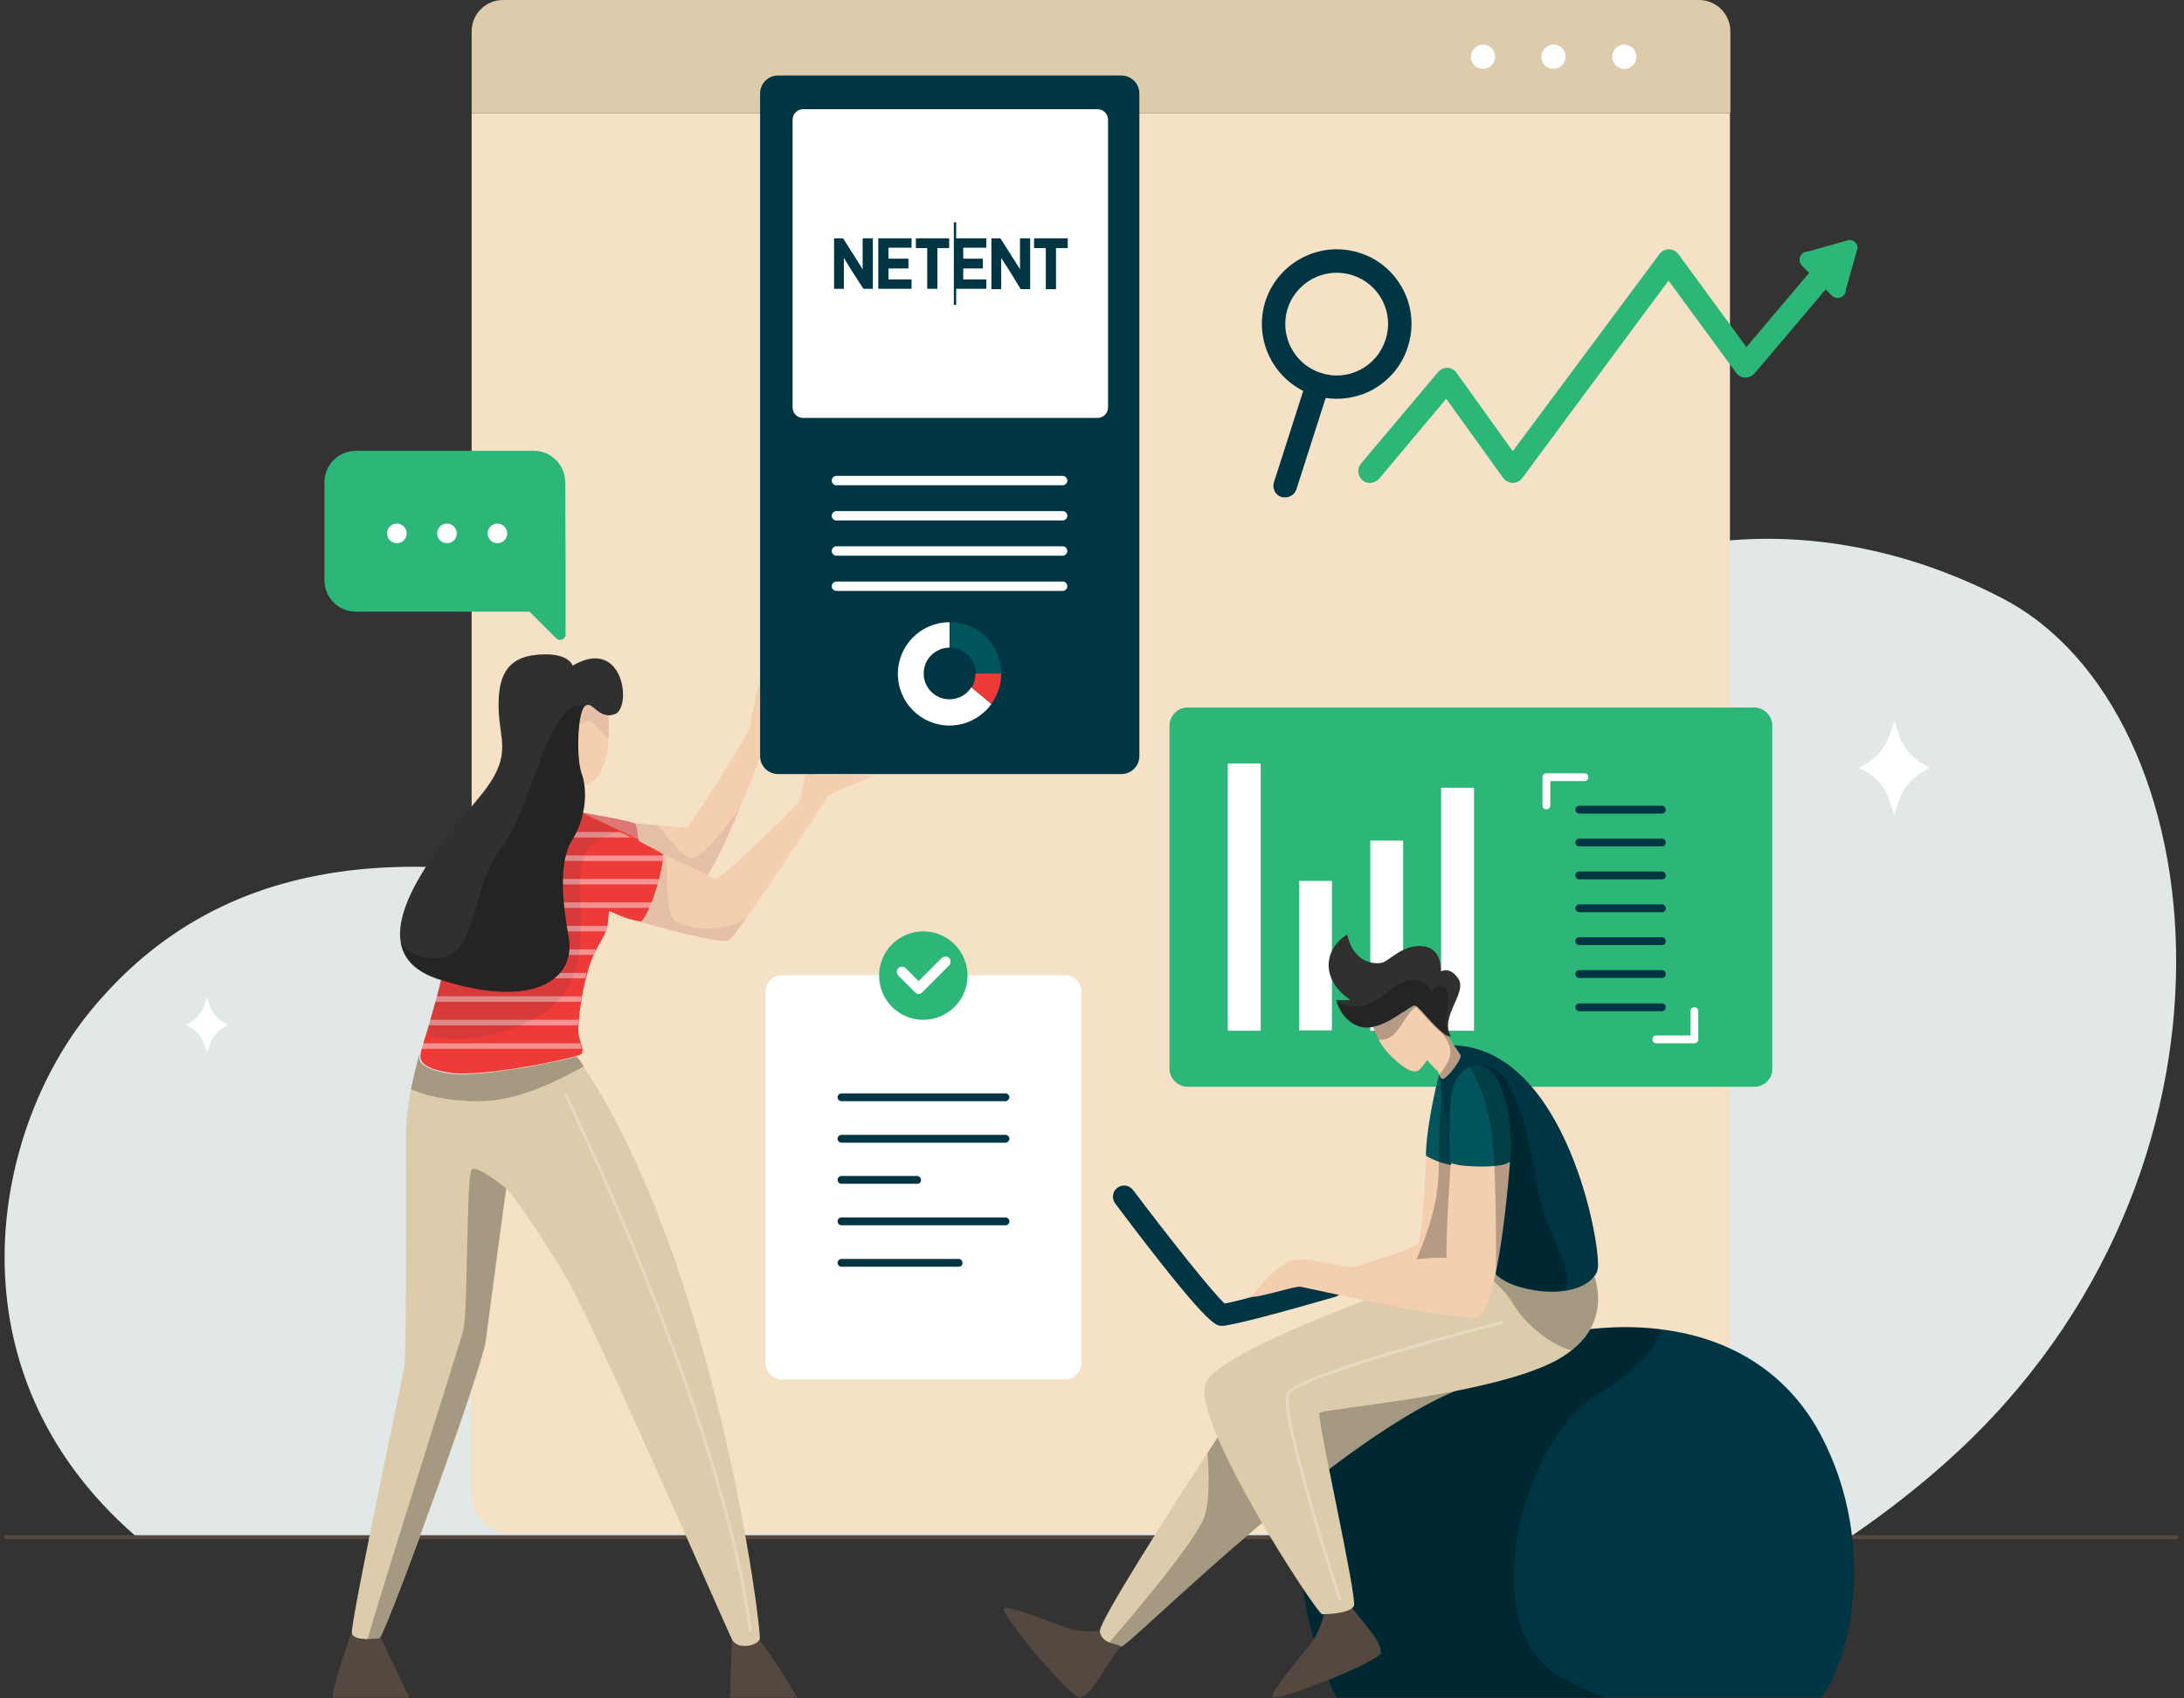 <?xml version="1.0" encoding="utf-8"?>
<!-- Generator: Adobe Illustrator 24.0.2, SVG Export Plug-In . SVG Version: 6.00 Build 0)  -->
<svg version="1.1" id="Layer_1" xmlns="http://www.w3.org/2000/svg" xmlns:xlink="http://www.w3.org/1999/xlink" x="0px" y="0px"
	 viewBox="0 0 558 434" style="enable-background:new 0 0 558 434;" xml:space="preserve">
<rect x="0" y="0" width="558" height="434" fill="#333333" stroke="none"/>
<style type="text/css">
	.st0{fill:#E2E7E8;}
	.st1{fill:#544841;}
	.st2{fill:#FFFFFF;}
	.st3{fill:#F5E1C5;}
	.st4{fill:#DCCCAC;}
	.st5{fill:#2CB677;}
	.st6{fill:#003644;}
	.st7{opacity:0.25;fill:#010101;}
	.st8{fill:#F3CEAF;}
	.st9{fill:#EF3B38;}
	.st10{opacity:0.44;fill:#C8C7C7;}
	.st11{opacity:0.45;}
	.st12{fill:#303030;}
	.st13{opacity:0.25;fill:none;stroke:#FFFFFF;stroke-width:0.769;stroke-miterlimit:10;}
	.st14{fill:#E5C0A7;}
	.st15{opacity:0.1;fill:#003644;}
	.st16{fill:#02545D;}
	.st17{fill:none;stroke:#FFFFFF;stroke-width:1.154;stroke-linecap:round;stroke-linejoin:round;stroke-miterlimit:10;}
</style>
<g>
	<g>
		<g>
			<g>
				<g>
					<path class="st0" d="M498.5,372.5c80.4-72.9,68.5-190.6,13.3-219.5c-55.3-28.9-116.4-15-136.7,25.7
						c-20.4,40.7-65.3,55.1-65.3,55.1s-53.9,26.5-130.6,1.3c-76.6-25.2-125.5-14.3-156.3,23.5C-2,289.2-14,350.1,34.5,392.4h438.7
						C482.4,386.1,490.8,379.5,498.5,372.5z"/>
				</g>
				<g>
					<defs>
						<path id="SVGID_1_" d="M498.5,372.5c80.4-72.9,68.5-190.6,13.3-219.5c-55.3-28.9-116.4-15-136.7,25.7
							c-20.4,40.7-65.3,55.1-65.3,55.1s-53.9,26.5-130.6,1.3c-76.6-25.2-125.5-14.3-156.3,23.5C-2,289.2-14,350.1,34.5,392.4h438.7
							C482.4,386.1,490.8,379.5,498.5,372.5z"/>
					</defs>
					<clipPath id="SVGID_2_">
						<use xlink:href="#SVGID_1_"  style="overflow:visible;"/>
					</clipPath>
				</g>
			</g>
			<g>
				<path class="st1" d="M556,393.3H1.5c-0.3,0-0.5-0.2-0.5-0.5c0-0.3,0.2-0.5,0.5-0.5H556c0.3,0,0.5,0.2,0.5,0.5
					C556.6,393.1,556.3,393.3,556,393.3z"/>
			</g>
			<g>
				<path class="st2" d="M53.7,257.2l-0.8-2.4l-0.8,2.4c-0.7,2-2.4,3.7-4.6,4.7l0,0l0,0c2.2,1,3.9,2.7,4.6,4.7l0.8,2.4l0.8-2.4
					c0.7-2,2.4-3.7,4.6-4.7l0,0l0,0C56,260.8,54.4,259.2,53.7,257.2z"/>
				<path class="st2" d="M485.4,188.3l-1.4-4l-1.4,4c-1.2,3.4-4,6.2-7.7,7.9l0,0l0,0c3.8,1.7,6.6,4.5,7.7,7.9l1.4,4l1.4-4
					c1.2-3.4,4-6.2,7.7-7.9l0,0l0,0C489.4,194.5,486.6,191.7,485.4,188.3z"/>
			</g>
		</g>
	</g>
	<g>
		<g>
			<g>
				<g>
					<g>
						<path class="st3" d="M432,391.8H130.5c-5.5,0-10-4.5-10-10V28.9H442v352.9C442,387.3,437.5,391.8,432,391.8z"/>
						<path class="st4" d="M442,28.9H120.5V8c0-4.4,3.6-8,8-8h305.6c4.4,0,8,3.6,8,8V28.9z"/>
					</g>
					<path class="st2" d="M382,14.5c0,1.7-1.4,3.1-3.1,3.1c-1.7,0-3.1-1.4-3.1-3.1c0-1.7,1.4-3.1,3.1-3.1
						C380.7,11.4,382,12.8,382,14.5z"/>
					<path class="st2" d="M400,14.5c0,1.7-1.4,3.1-3.1,3.1c-1.7,0-3.1-1.4-3.1-3.1c0-1.7,1.4-3.1,3.1-3.1
						C398.7,11.4,400,12.8,400,14.5z"/>
					<path class="st2" d="M418.1,14.5c0,1.7-1.4,3.1-3.1,3.1c-1.7,0-3.1-1.4-3.1-3.1c0-1.7,1.4-3.1,3.1-3.1
						C416.7,11.4,418.1,12.8,418.1,14.5z"/>
				</g>
				<g>
					<path class="st5" d="M448.3,277.7H303.4c-2.5,0-4.6-2.1-4.6-4.6v-87.7c0-2.5,2.1-4.6,4.6-4.6h144.8c2.5,0,4.6,2.1,4.6,4.6v87.7
						C452.9,275.6,450.8,277.7,448.3,277.7z"/>
					<g>
						<rect x="313.7" y="195.1" class="st2" width="8.4" height="68.3"/>
						<rect x="331.9" y="225.1" class="st2" width="8.4" height="38.2"/>
						<rect x="350.1" y="214.8" class="st2" width="8.4" height="48.6"/>
						<rect x="368.2" y="201.3" class="st2" width="8.4" height="62.1"/>
					</g>
					<path class="st6" d="M424.6,207.9h-21.1c-0.6,0-1-0.5-1-1l0,0c0-0.6,0.5-1,1-1h21.1c0.6,0,1,0.5,1,1l0,0
						C425.6,207.4,425.2,207.9,424.6,207.9z"/>
					<path class="st6" d="M424.6,216.3h-21.1c-0.6,0-1-0.5-1-1l0,0c0-0.6,0.5-1,1-1h21.1c0.6,0,1,0.5,1,1l0,0
						C425.6,215.8,425.2,216.3,424.6,216.3z"/>
					<path class="st6" d="M424.6,224.7h-21.1c-0.6,0-1-0.5-1-1l0,0c0-0.6,0.5-1,1-1h21.1c0.6,0,1,0.5,1,1l0,0
						C425.6,224.2,425.2,224.7,424.6,224.7z"/>
					<path class="st6" d="M424.6,233.1h-21.1c-0.6,0-1-0.5-1-1l0,0c0-0.6,0.5-1,1-1h21.1c0.6,0,1,0.5,1,1l0,0
						C425.6,232.7,425.2,233.1,424.6,233.1z"/>
					<path class="st6" d="M424.6,241.5h-21.1c-0.6,0-1-0.5-1-1l0,0c0-0.6,0.5-1,1-1h21.1c0.6,0,1,0.5,1,1l0,0
						C425.6,241.1,425.2,241.5,424.6,241.5z"/>
					<path class="st6" d="M424.6,249.9h-21.1c-0.6,0-1-0.5-1-1l0,0c0-0.6,0.5-1,1-1h21.1c0.6,0,1,0.5,1,1l0,0
						C425.6,249.5,425.2,249.9,424.6,249.9z"/>
					<path class="st6" d="M424.6,258.4h-21.1c-0.6,0-1-0.5-1-1l0,0c0-0.6,0.5-1,1-1h21.1c0.6,0,1,0.5,1,1l0,0
						C425.6,257.9,425.2,258.4,424.6,258.4z"/>
					<g>
						<g>
							<path class="st2" d="M395.1,206.8c-0.6,0-1-0.4-1-1v-7.2c0-0.6,0.4-1,1-1h9.7c0.6,0,1,0.4,1,1c0,0.6-0.4,1-1,1h-8.7v6.2
								C396.1,206.3,395.7,206.8,395.1,206.8z"/>
						</g>
						<g>
							<path class="st2" d="M432.9,266.6h-9.7c-0.6,0-1-0.4-1-1c0-0.6,0.4-1,1-1h8.7v-6.2c0-0.6,0.4-1,1-1c0.6,0,1,0.4,1,1v7.2
								C433.9,266.1,433.5,266.6,432.9,266.6z"/>
						</g>
					</g>
				</g>
				<g>
					<path class="st6" d="M465.2,433.8H341.5c0,0-30.1-55,20.3-80.1c24.1-12,45.4-16.2,62.6-14c18.8,2.3,32.9,12,40.8,27
						C480.4,395.4,471.9,426.2,465.2,433.8z"/>
					<path class="st7" d="M398.4,428.3c3.5,2.1,7.6,3.9,11.7,5.5h-68.6c0,0-30.1-55,20.3-80.1c24.1-12,45.4-16.2,62.6-14
						c-1,3.6-4.5,9.6-16.1,16.6C389.2,367.6,376.3,415,398.4,428.3z"/>
				</g>
				<g>
					<path class="st8" d="M197.3,189.8c-0.4,1.4-2.6,2.2-3.4,4.4c-0.3,1-2.4,6.5-5,12.6c-3.4,8.1-7.6,17.3-9.8,18.8
						c-2,1.3-6.8,1-11.1,0.4c1-3.7,1.6-7.1,1.4-7.6c0-0.1-0.2-0.2-0.5-0.4c0,0,0,0,0,0c-0.9-0.6-3-1.7-5.7-3.1
						c-0.2-2.2-0.5-4.1-0.9-4.5c0,0,2.9,0.3,5.9,0.5c3.3,0.3,6.9,0.6,7.2,0.6c0.6,0,15.9-23.8,16.2-25.7c0.4-1.9,2-11.4,2.7-11.6
						c0.7-0.2,0.8,13.1,0.9,13.5c0.1,0.4,0.8-2.9,1.6-3.1C197.8,184.4,197.7,188.4,197.3,189.8z"/>
					<path class="st9" d="M163.1,220.4c-0.2,1.1-1.3,1.6-2.5,1.8c-1.7,0.3-3.7,0-3.7,0l-9.2-5.8l-1.5-9.2c0,0,0.5,0.1,1.3,0.2
						c3.8,0.7,14.2,2.5,14.8,3.1c0.4,0.4,0.7,2.3,0.9,4.5C163.4,217,163.4,219.1,163.1,220.4z"/>
					<path class="st10" d="M163.1,220.4c-0.2,1.1-1.3,1.6-2.5,1.8c-1.7,0.3-3.7,0-3.7,0l-9.2-5.8l-1.5-9.2c0,0,0.5,0.1,1.3,0.2
						c3.8,0.7,14.2,2.5,14.8,3.1c0.4,0.4,0.7,2.3,0.9,4.5C163.4,217,163.4,219.1,163.1,220.4z"/>
					<path class="st9" d="M169.4,220c-0.2,1.1-0.5,2.8-0.9,4.6c-0.1,0.5-0.2,0.9-0.4,1.4c0,0,0,0.1,0,0.1c-0.4,1.5-0.9,3.1-1.5,4.5
						c-0.2,0.5-0.4,1-0.6,1.4c-0.7,1.5-1.4,2.8-2.1,3.5c-4.9-0.7-7.3-2.6-8.3-2.6c-0.2,1.8-0.2,2.7-0.4,3.7
						c-0.1,0.4-0.2,0.9-0.4,1.4c-0.4,1-1.1,2.3-2.4,4.5c0,0,0,0,0,0.1c-0.3,0.4-0.5,0.9-0.7,1.4c-0.6,1.3-1.2,2.9-1.6,4.6
						c-0.1,0.5-0.3,0.9-0.4,1.4c-0.4,1.5-0.7,3.1-1,4.6c-0.1,0.5-0.2,1-0.2,1.4c-0.3,1.7-0.5,3.2-0.6,4.6c0,0.5-0.1,1-0.1,1.4
						c-0.1,1.2,0,2.1,0.1,2.6c0.2,0.8,0.3,1.4,0.5,1.9c0.2,0.6,0.3,1,0.4,1.4c0.1,0.4,0,0.8-0.1,1.3c-0.1,0.1-0.4,0.3-1.1,0.5
						c-5,1.7-26,5.6-32.8,4.4c-7.7-1.3-7.7-3.3-7.2-5.5c0-0.2,0.1-0.4,0.2-0.8c0.1-0.4,0.3-0.9,0.4-1.4c0.2-0.7,0.5-1.6,0.8-2.5
						c0.2-0.6,0.4-1.3,0.6-2.1c0.1-0.5,0.3-0.9,0.4-1.4c0.4-1.4,0.9-3,1.3-4.6c0.1-0.5,0.3-0.9,0.4-1.4c0.4-1.5,0.8-3,1.1-4.6
						c0.1-0.5,0.2-1,0.3-1.4c0.3-1.5,0.6-3.1,0.8-4.6c0.1-0.5,0.1-1,0.2-1.4c0.2-1.6,0.3-3.2,0.3-4.6c0-0.2,0-0.5,0-0.7
						c0-0.2,0-0.5,0-0.7c0-1.6,0.2-3.1,0.5-4.6c0.1-0.5,0.2-1,0.3-1.4c0.5-1.6,1.1-3.2,1.7-4.6c0.2-0.5,0.5-1,0.7-1.4
						c1-1.8,2.1-3.4,3.1-4.6c0.4-0.5,0.8-1,1.2-1.4c0.6-0.6,1-1.1,1.3-1.3c0.6-0.5,2.9-1.7,5.9-3.3c0.9-0.5,1.8-0.9,2.7-1.4
						c6-3.1,13-6.6,13-6.6s1.2,0.6,3,1.4c2.7,1.3,6.8,3.2,10.7,5.1c0,0,0.1,0,0.1,0c0.9,0.5,1.9,0.9,2.8,1.4
						c0.2,0.1,0.4,0.2,0.6,0.3c0.5,0.2,1,0.5,1.4,0.7c2.6,1.3,4.8,2.5,5.7,3.1c0,0,0,0,0,0c0.3,0.2,0.4,0.3,0.5,0.4c0,0,0,0.1,0,0.1
						C169.5,218.8,169.5,219.3,169.4,220z"/>
					<g class="st11">
						<path class="st2" d="M161.2,214h-32.3c0.9-0.5,1.8-0.9,2.7-1.4h26.7C159.3,213,160.3,213.5,161.2,214z"/>
						<path class="st2" d="M169.4,220h-48.8c0.4-0.5,0.8-1,1.2-1.4h47.7C169.5,218.8,169.5,219.3,169.4,220z"/>
						<path class="st2" d="M168.4,224.6c-0.1,0.5-0.2,0.9-0.4,1.4h-51.3c0.2-0.5,0.5-1,0.7-1.4H168.4z"/>
						<path class="st2" d="M166.6,230.6c-0.2,0.5-0.4,1-0.6,1.4h-51.3c0.1-0.5,0.2-1,0.3-1.4H166.6z"/>
						<path class="st2" d="M155.2,236.6c-0.1,0.4-0.2,0.9-0.4,1.4h-40.5c0-0.2,0-0.5,0-0.7c0-0.2,0-0.5,0-0.7H155.2z"/>
						<path class="st2" d="M152.3,242.6c-0.3,0.4-0.5,0.9-0.7,1.4h-37.9c0.1-0.5,0.1-1,0.2-1.4H152.3z"/>
						<path class="st2" d="M149.9,248.6c-0.1,0.5-0.3,0.9-0.4,1.4h-37c0.1-0.5,0.2-1,0.3-1.4H149.9z"/>
						<path class="st2" d="M148.6,254.6c-0.1,0.5-0.2,1-0.2,1.4h-37.3c0.1-0.5,0.3-0.9,0.4-1.4H148.6z"/>
						<path class="st2" d="M147.8,260.6c0,0.5-0.1,1-0.1,1.4h-38.3c0.1-0.5,0.3-0.9,0.4-1.4H147.8z"/>
						<path class="st2" d="M148.6,268h-41c0.1-0.4,0.3-0.9,0.4-1.4h40.3C148.4,267.2,148.5,267.6,148.6,268z"/>
					</g>
					<path class="st12" d="M157.1,182.5c-0.6,0.2-1.2,0.3-1.6,0.3c-3.1,0-4.3-3.5-5.9-2.4c0,0,0,0-0.1,0c-1.9,1.4-2.4,13.3-0.8,17.5
						c0.3,0.8,0.5,1.7,0.6,2.7c0.3,2.2,0.2,4.8-0.4,7.3c-0.5,2.4-1.4,4.7-2.7,6.7c-3.2,5.1-2.8,14.5-0.9,24.8
						c1.9,10.2-8,18.9-32.9,10.9c-0.1,0-0.3-0.1-0.4-0.1c-6-2-8.9-5.3-9.6-9.3c-2.3-12.8,16.8-32.7,21.8-39.4
						c6.5-8.9,3.4-12.4,3.2-20.4c-0.2-7.9,1.8-13.1,9.9-13.8c8.1-0.7,9,2.8,9,2.8C159.4,162.4,161.5,180.9,157.1,182.5z"/>
					<path class="st8" d="M155.5,188.7c-0.3,5-1.7,10.8-6.1,12c-0.1-1-0.3-1.9-0.6-2.7c-1-2.7-1.2-8.4-0.7-12.6
						c0.3-2.4,0.8-4.4,1.5-4.9c1.6-1.2,2.8,2.4,5.9,2.4C155.5,184.3,155.6,186.4,155.5,188.7z"/>
					<path class="st4" d="M194.1,419c0,0,0,0.1-0.1,0.1c-0.9,1.7-5.6,2.5-7-0.1c0,0,0,0,0-0.1c-1.4-2.7-34.6-79.3-42.4-92.6
						c-7.7-13.1-14.9-22.5-15.2-22.7l0,0c0,0-4.3,31.5-5.2,38.9c-0.9,7-23.8,70.1-27,75.8c-0.1,0.3-0.2,0.4-0.3,0.4
						c-0.5,0.1-1.7,0.2-2.9,0.2c-1.8,0-3.7-0.3-4.1-1.4c0-0.1,0-0.3,0-0.7c0.7-7.3,12.9-64.7,13.4-67.3c0.5-2.7,0.5-49.7,0.4-59.1
						c0-3.9,0.6-8.3,1.3-12.1c1.1-5.3,2.3-9.5,2.3-9.5c-0.5,2.1-0.5,4.1,7.2,5.5c6.8,1.2,27.8-2.7,32.8-4.4c0.6,0.9,1.2,1.8,1.8,2.7
						C183,323.6,194.8,417.2,194.1,419z"/>
					<path class="st1" d="M104.6,433.8H85c-0.2-2.5,4.9-17,4.9-17c0,0.4,0,0.6,0,0.7c0.6,1.9,5.7,1.4,7,1.2c0.1,0,0.2-0.2,0.3-0.4
						C99.6,423.4,104.6,433.8,104.6,433.8z"/>
					<path class="st1" d="M203.7,433.8h-17.2L187,419c1.4,2.6,6.1,1.7,7,0.1C198.9,425.3,203.7,433.8,203.7,433.8z"/>
					<path class="st8" d="M211.5,203.6c-0.8,1-13.7,21.1-20.9,31.1c-2.2,3.1-3.9,5.3-4.5,5.6c-2.4,1.1-22.3-4.7-22.3-4.7
						c1.6-1.6,3.1-5.7,4.2-9.4c0.2-0.6,0.3-1.2,0.5-1.8c0.1-0.6,0.3-1.1,0.4-1.6c0-0.2,0.1-0.3,0.1-0.5c0-0.2,0.1-0.3,0.1-0.5
						c0.1-0.6,0.2-1.2,0.3-1.7c0-0.1,0-0.2,0-0.3c0.1-0.6,0.1-1.1,0-1.2c0-0.1-0.2-0.2-0.4-0.4c0.1,0.1,0.6,0.3,1.3,0.6
						c2.4,1.1,7.7,3.6,10.6,5c1.1,0.5,1.8,0.9,2,0.9c0.7,0.4,20-18.1,21.1-19.6c1.1-1.4,1.7-10,2.8-10c1.2,0,1.7,3,1.7,3
						s13.3-0.2,14.2,0.1C223.6,198.5,212.5,202.3,211.5,203.6z"/>
					<path class="st7" d="M129.3,303.7c0,0-4.3,31.5-5.2,38.9c-0.9,7-23.8,70.1-27,75.8c-0.1,0.3-0.2,0.4-0.3,0.4
						c-0.5,0.1-1.7,0.2-2.9,0.2c3.9-14,23.4-74.8,24.5-79.3c1.2-5,0.7-39.3,2.1-40.8C121.9,297.5,129.3,303.7,129.3,303.7z"/>
					<path class="st7" d="M149.2,272.5c-6.4,3.4-16.6,9-27.2,8.9c-9-0.1-14.2-1.8-17-3.1c1.1-5.3,2.3-9.5,2.3-9.5
						c-0.5,2.1-0.5,4.1,7.2,5.5c6.8,1.2,27.8-2.7,32.8-4.4C148,270.7,148.6,271.6,149.2,272.5z"/>
					<path class="st13" d="M144.5,279.7c0,0,40.3,82.5,47.2,137.1"/>
					<path class="st14" d="M155.5,188.7c-2.1-1.8-4.1-4.6-5.1-4.5c-0.7,0.1-1.6,0.6-2.3,1.1c0.3-2.4,0.8-4.4,1.5-4.9
						c1.6-1.2,2.8,2.4,5.9,2.4C155.5,184.3,155.6,186.4,155.5,188.7z"/>
					<path class="st14" d="M188.9,206.8c-2.6,6.3-5.8,13.3-8.1,16.8c-3.7-1.7-11.3-5.3-11.9-5.6c0,0,0,0,0,0c0,0,0,0,0,0
						c-0.9-0.6-3-1.7-5.7-3.1c-0.2-2.2-0.5-4.1-0.9-4.5c0,0,2.9,0.3,5.9,0.5c2.4,3.2,5.8,7.3,7.8,8.3
						C178.4,220.3,184.6,212.6,188.9,206.8z"/>
					<path class="st14" d="M190.6,234.7c-2.2,3.1-3.9,5.3-4.5,5.6c-2.4,1.1-22.3-4.7-22.3-4.7c1.6-1.6,3.1-5.7,4.2-9.4
						c0.2-0.6,0.3-1.2,0.5-1.8c0.1-0.6,0.3-1.1,0.4-1.6c0-0.2,0.1-0.3,0.1-0.5c0-0.2,0.1-0.3,0.1-0.5c0.1-0.6,0.2-1.2,0.3-1.7
						c0-0.1,0-0.2,0-0.3c0.1-0.6,0.1-1.1,0-1.2c0-0.1-0.2-0.2-0.4-0.4c0.1,0.1,0.6,0.3,1.3,0.6c0,3.9,0.1,14.6,1.8,16.2
						C173.7,236.6,183,239.4,190.6,234.7z"/>
					<path class="st15" d="M158.5,212.6c-2.2,0.3-5.9,1.3-8.6,5.1c-4.3,5.9,1.9,22.6-4.7,34.6c-6.1,11-29,16-36.3,11.7
						c0.2-0.6,0.4-1.3,0.6-2.1c0.1-0.5,0.3-0.9,0.4-1.4c0.4-1.4,0.9-3,1.3-4.6c0.1-0.5,0.3-0.9,0.4-1.4c0.4-1.4,0.7-2.7,1-4.1
						c25,8,34.8-0.7,32.9-10.9c-1.9-10.3-2.3-19.8,0.9-24.8c1.3-2,2.1-4.3,2.7-6.7C151.6,209.3,155,210.9,158.5,212.6
						C158.4,212.6,158.4,212.6,158.5,212.6z"/>
					<path class="st7" d="M148.7,198c0.3,0.8,0.5,1.7,0.6,2.7c0.3,2.2,0.2,4.8-0.4,7.3c-0.5,2.4-1.4,4.7-2.7,6.7
						c-3.2,5.1-2.8,14.5-0.9,24.8c1.9,10.2-8,18.9-32.9,10.9c-0.1,0-0.3-0.1-0.4-0.1c-6-2-8.9-5.3-9.6-9.3c1.5,2.1,4.1,3.8,8.6,3.9
						c11.6,0.2,8.9-17.9,17-28.1c8-10.3,11.7-36.9,20.5-36.6c0.3,0,0.7,0.1,1,0.2c0,0,0,0-0.1,0C147.6,181.9,147.1,193.7,148.7,198z
						"/>
				</g>
				<g>
					<g>
						<path class="st6" d="M312.1,338.8c-0.1,0-0.1,0-0.1,0c-1.5-0.1-3.7-0.2-27.1-31.3c-0.9-1.3-0.7-3,0.6-4c1.3-0.9,3-0.7,4,0.6
							c9.5,12.6,20.4,26.3,23.4,29c3-0.5,15.5-3.9,26.6-7.1c1.5-0.4,3.1,0.4,3.5,1.9c0.4,1.5-0.4,3.1-1.9,3.5
							C329.3,334.8,314.9,338.8,312.1,338.8z M313.3,333.4L313.3,333.4L313.3,333.4z"/>
					</g>
					<path class="st1" d="M281.1,416.8c0,0-4.6,0.4-7.8-0.6c-3.2-0.9-15.6-6.2-16.8-5.2c-1.2,0.9,14.5,20.1,19.1,22.8
						c3.6,0,8.1-10.9,11-13.1c2.9-2.2-1.4-4.4-1.4-4.4L281.1,416.8z"/>
					<path class="st1" d="M338.4,412.1c0,0-1.1,4.5-3,7.2c-1.9,2.7-10.8,12.9-10.3,14.3c0.5,1.4,23.7-7.4,27.6-10.9
						c1.1-3.4-7.8-11.2-9-14.6c-1.2-3.4-4.6,0-4.6,0L338.4,412.1z"/>
					<path class="st4" d="M378.2,353.2c-31.8,8.5-90.3,68.3-91.7,67.5c-0.7-0.4-1.9-0.6-3.1-1c-1.1-0.5-2.1-1.2-2.4-2.8
						c-0.3-2.4,17.8-30.7,27.5-45.6c3.5-5.4,5.9-9.1,5.9-9.1l10.2-9c0,0,48.6-10.2,48.5-10.7C373,342,410,344.7,378.2,353.2z"/>
					<path class="st7" d="M378.2,353.2c-31.8,8.5-90.3,68.3-91.7,67.5c-0.7-0.4-1.9-0.6-3.1-1c6.2-7.1,22.3-26.2,24.3-32.1
						c1.4-4.1,1.2-11,0.8-16.3c3.5-5.4,5.9-9.1,5.9-9.1l10.2-9c0,0,48.6-10.2,48.5-10.7C373,342,410,344.7,378.2,353.2z"/>
					<path class="st4" d="M401.5,345.1c-0.8,0.6-1.6,1.2-2.6,1.8c-15.5,9.5-61,13.1-61.8,14.1c-0.8,0.9,9.8,47.5,8.8,49.4
						c-1,1.9-6.8,2.1-8.1,2.1c-1.3,0-33.3-48.8-29.8-58.9c3.5-10.1,72.7-32.7,72.7-32.7l3,0.3l22.5,2.2
						C406.1,323.3,413.4,335.7,401.5,345.1z"/>
					<path class="st7" d="M401.5,345.1c-5.7-1.6-11.9-7-14.5-11.3c-4-6.9-10.4-9.7-10.4-9.7l3-1.3c1.7,2.4,4.1,4.4,7.3,5.5
						c8.9,3.2,17.6,1.7,20.5-2.1C408.7,330.4,409.8,338.5,401.5,345.1z"/>
					<path class="st8" d="M375,304.2l-2.7,21.7l-0.1,0.7l-5.8,2.7l-31.6-4c0,0,5.4-0.2,8.9-1c3.5-0.8,16.9-5.1,18.4-6.3
						c1.5-1.3,2.3-22.8,2.3-22.8h3.8l5.9,1.4v0L375,304.2z"/>
					<path class="st16" d="M374,296.8c-0.1,0.8-0.1,1.2-0.1,1.2s-2.8,0.1-6.2-1.1c-1.1-0.4-2.3-0.9-3.4-1.6
						c0.2-8.8,3.4-20.8,3.4-20.8l3.6-2.6c0,0,1.4,4.4,2.5,7.9v0c0.6,1.9,1,3.5,1.2,4.1C375.2,285.6,374.3,293.7,374,296.8z"/>
					<path class="st6" d="M408.2,324.3c-0.1,0.7-0.4,1.3-0.9,1.9c-1.4,1.9-4.2,3.2-7.7,3.7c-3.7,0.5-8.2,0.1-12.8-1.5
						c-1.7-0.6-3.2-1.5-4.4-2.5c-0.1-0.1-0.2-0.2-0.3-0.3c-1-0.8-1.8-1.7-2.5-2.8c-3.2-4.5-4.3-10.4-5.1-15.3
						c-0.1-0.8-0.2-1.6-0.4-2.4c-0.3-2.2-0.9-4.8-1.6-7.5c-0.7-2.8-1.5-5.9-2.2-8.8c-0.8-3.2-1.5-6.3-1.9-9c-0.1-0.7-0.2-1.3-0.3-2
						c-0.8-7.7,3.3-10.7,3.3-10.7C400.4,268.1,409.3,319.1,408.2,324.3z"/>
					<path class="st12" d="M370.7,264.8c0,0-0.1,0-0.1,0c-0.2,0-0.5,0-0.8-0.1c-2.7-1-7.4-7.6-8.4-7.8c-1-0.1-5.9,4.6-10.6,5.5
						c-1,0.2-2,0.2-3,0c-4.5-1.2-5.9-5.4-6.3-6.6c-0.1-0.2-0.1-0.3-0.1-0.3s1.7,0.2,3.6,0c-7.8-5.2-6.7-13.1-0.8-16.7
						c1.6,7.2,6.8,7.7,8.9,7.2c2.1-0.6,5.4-4.8,10.5-4.2c5.1,0.6,4.5,6.5,4.5,6.5s2.2-1.6,4.5,1.8
						C375,253.6,367.7,259.9,370.7,264.8z"/>
					<path class="st8" d="M373.2,269.8c-0.2,1.7-3.9,6.2-4.7,5.9c-0.4-0.2-0.6-0.6-0.8-1.1c-0.2-0.5-0.3-1-0.7-1.2
						c-0.7-0.6-2.4-2.5-2.4-2.5s-1.7,2.6-2.5,2.8c-0.9,0.2-2.4,0.3-6.6-3.7c-1.4-1.4-2.5-2.9-3.2-4.2c-0.7-1.3-1.2-2.5-1.4-3.3
						c4.7-1,9.6-5.7,10.6-5.5c0.1,0,0.3,0.1,0.5,0.2c1.3,1,4.1,4.7,6.5,6.6c0.6,0.4,1.1,0.8,1.5,1
						C370.7,266.3,373,269.1,373.2,269.8z"/>
					<path class="st16" d="M385.8,296.8c-1.6,1.5-7.8,1.4-11.7,1c-0.6-0.1-1.1-0.1-1.5-0.2c-1.1-0.2-1.8-0.3-1.9-0.5
						c-0.2-0.3-0.4-4.2-0.3-8.3c0-3.5,0.1-7.2,0.4-8.9c0-0.2,0.1-0.5,0.1-0.7c1.5-7.1,6.6-7.1,6.6-7.1
						C384.9,272.7,386.7,288.9,385.8,296.8z"/>
					<path class="st8" d="M385.8,296.8c0,0-1.2,17-3.7,28.7c-1.3,6.1-2.9,10.8-4.9,11.1c-5.9,1-43.6-7.6-45-7.8
						c-1.4-0.2-12.2,3.3-12.1,2.4c0.1-0.9,6.2-8.1,10.2-9.1c4-1.1,12,1.8,16.2,1.7c2.9-0.1,9.5-1.2,15.5-1.8
						c2.8-0.3,5.5-0.5,7.7-0.4c-0.3-5.1,1.1-24.4,1.1-24.4c0.1,0.1,0.8,0.3,1.9,0.5c0.4,0.1,1,0.1,1.5,0.2
						C378.1,298.2,384.2,298.3,385.8,296.8z"/>
					<path class="st7" d="M369.6,321.4c-2.1-0.1-4.8,0.1-7.7,0.4c1.8-4.1,5.2-12.7,5.6-20.9c0.1-1.4,0.1-2.7,0.1-4
						c0-0.5,0-1.1,0-1.6c-0.1-8.6,0.8-15.6,0.8-15.6l0,0c0.4,2.7,1.1,5.8,1.9,9c0,4.1,0.1,8,0.3,8.3
						C370.7,297.1,369.3,316.3,369.6,321.4z"/>
					<path class="st7" d="M399.6,329.8c-3.7,0.5-8.2,0.1-12.8-1.5c-1.7-0.6-3.2-1.5-4.4-2.5c-0.2-0.5-0.2-0.9-0.2-1c0,0,0,0,0,0
						s0.2-13.5-0.4-26.9c-0.1-1.2-0.1-2.3-0.2-3.5c-0.8-14.3-6.2-21.9-6.2-21.9c0,0,0,0,0,0c0.9-0.3,1.7-0.4,2.5-0.4
						c11.7-0.1,13.4,27,16.3,37.1C396.8,317.6,402.9,326.6,399.6,329.8z"/>
					<path class="st13" d="M383.8,337.9c0,0-52.3,13.4-54.7,18.2c-2.4,4.7,13.3,52.9,13.3,52.9"/>
					<path class="st7" d="M361.8,257.2c-3,2.2-4.5,7.6-7.7,8.3c-0.7,0.2-1.4,0.2-1.9,0.2c-0.7-1.3-1.2-2.5-1.4-3.3
						c4.7-1,9.6-5.7,10.6-5.5C361.4,257,361.6,257.1,361.8,257.2z"/>
					<path class="st7" d="M373.2,269.8c-0.2,1.7-3.9,6.2-4.7,5.9c-0.4-0.2-0.6-0.6-0.8-1.1c1.1-1.2,3-3.9,2.9-6
						c-0.1-1.6-1.3-3.5-2.3-4.9c0.6,0.4,1.1,0.8,1.5,1C370.7,266.3,373,269.1,373.2,269.8z"/>
					<path class="st7" d="M370.5,264.9c-0.2,0-0.5,0-0.8-0.1c-2.7-1-7.4-7.6-8.4-7.8c-1-0.1-5.9,4.6-10.6,5.5c-1,0.2-2,0.2-3,0
						c-4.5-1.2-5.9-5.4-6.3-6.6c0.6,0.5,2,1.2,5.3,1.3c5.5,0.1,9.5-6.7,14-6.8c4.6-0.1,5,3.4,5,3.4s0.3-2.3,3-1.6
						C372.1,253,367.6,262.2,370.5,264.9z"/>
				</g>
				<g>
					<g>
						<g>
							<path class="st6" d="M341.5,101.9c-2,0-3.9-0.3-5.8-0.9c-10-3.2-15.6-14-12.4-24c3.2-10,14-15.6,24-12.4
								c4.9,1.5,8.8,4.9,11.2,9.4c2.3,4.5,2.8,9.7,1.2,14.6c-1.5,4.9-4.9,8.8-9.4,11.2C347.5,101.2,344.5,101.9,341.5,101.9z
								 M341.5,69.7c-5.6,0-10.7,3.6-12.5,9.1c-2.2,6.9,1.6,14.3,8.5,16.5c3.3,1.1,6.9,0.8,10-0.8c3.1-1.6,5.4-4.3,6.5-7.7l0,0
								c1.1-3.3,0.8-6.9-0.8-10c-1.6-3.1-4.3-5.4-7.7-6.5C344.2,69.9,342.8,69.7,341.5,69.7z"/>
						</g>
						<g>
							<path class="st6" d="M328.3,127.1c-0.3,0-0.6,0-0.9-0.1c-1.6-0.5-2.4-2.2-1.9-3.8l8.3-25.9c0.5-1.6,2.2-2.4,3.8-1.9
								c1.6,0.5,2.4,2.2,1.9,3.8l-8.3,25.9C330.8,126.3,329.6,127.1,328.3,127.1z"/>
						</g>
					</g>
					<g>
						<g>
							<path class="st5" d="M350,123.4c-0.7,0-1.4-0.2-1.9-0.7c-1.3-1.1-1.4-3-0.4-4.2l19.7-23.4c0.6-0.7,1.5-1.1,2.4-1.1
								c0.9,0,1.8,0.5,2.3,1.2l14.4,20.1L424,64.9c0.6-0.8,1.5-1.2,2.4-1.2c0,0,0,0,0,0c1,0,1.8,0.5,2.4,1.2l17.4,23.8l17.9-21.2
								c1.1-1.3,3-1.4,4.2-0.4c1.3,1.1,1.4,3,0.4,4.2l-20.4,24.1c-0.6,0.7-1.5,1.1-2.4,1.1c-0.9,0-1.8-0.5-2.3-1.2l-17.3-23.6
								l-37.4,50.5c-0.6,0.8-1.5,1.2-2.4,1.2c0,0,0,0,0,0c-1,0-1.8-0.5-2.4-1.2l-14.6-20.3l-17.2,20.5
								C351.7,123,350.9,123.4,350,123.4z"/>
						</g>
						<g>
							<path class="st5" d="M461.8,64.3l10.7-3c1.1,0,2.1,0.9,2.1,2.1l-3,10.7c0,1.8-2.2,2.7-3.5,1.5l-7.7-7.7
								C459.1,66.5,460,64.3,461.8,64.3z"/>
						</g>
					</g>
				</g>
				<g>
					<path class="st2" d="M272.1,352.5h-72.3c-2.3,0-4.2-1.9-4.2-4.2v-94.9c0-2.3,1.9-4.2,4.2-4.2h72.3c2.3,0,4.2,1.9,4.2,4.2v94.9
						C276.3,350.6,274.4,352.5,272.1,352.5z"/>
					<circle class="st5" cx="235.9" cy="249.3" r="11.3"/>
					<g>
						<path class="st2" d="M234.7,254c-0.3,0-0.7-0.1-0.9-0.4l-4.3-4.3c-0.5-0.5-0.5-1.4,0-1.9s1.4-0.5,1.9,0l3.3,3.3l5.9-5.9
							c0.5-0.5,1.4-0.5,1.9,0s0.5,1.4,0,1.9l-6.8,6.8C235.3,253.9,235,254,234.7,254z"/>
					</g>
					<g>
						<path class="st6" d="M256.9,281.4H215c-0.6,0-1-0.5-1-1l0,0c0-0.6,0.5-1,1-1h41.9c0.6,0,1,0.5,1,1l0,0
							C257.9,280.9,257.4,281.4,256.9,281.4z"/>
						<path class="st6" d="M256.9,292H215c-0.6,0-1-0.5-1-1l0,0c0-0.6,0.5-1,1-1h41.9c0.6,0,1,0.5,1,1l0,0
							C257.9,291.5,257.4,292,256.9,292z"/>
						<path class="st6" d="M234.4,302.5H215c-0.6,0-1-0.5-1-1l0,0c0-0.6,0.5-1,1-1h19.3c0.6,0,1,0.5,1,1l0,0
							C235.4,302.1,234.9,302.5,234.4,302.5z"/>
						<path class="st6" d="M256.9,313.1H215c-0.6,0-1-0.5-1-1l0,0c0-0.6,0.5-1,1-1h41.9c0.6,0,1,0.5,1,1l0,0
							C257.9,312.7,257.4,313.1,256.9,313.1z"/>
						<path class="st6" d="M244.9,323.7H215c-0.6,0-1-0.5-1-1l0,0c0-0.6,0.5-1,1-1h29.9c0.6,0,1,0.5,1,1l0,0
							C246,323.3,245.5,323.7,244.9,323.7z"/>
					</g>
				</g>
				<g>
					<path class="st5" d="M144.5,142L144.5,142l-0.1-18.8c0-4.4-3.6-8-8-8H90.9c-4.4,0-8,3.6-8,8v25.1c0,4.4,3.6,8,8,8h44.4l6.8,6.8
						c0.9,0.9,2.4,0.3,2.4-1V142z"/>
					<g>
						<path class="st2" d="M103.9,136.3c0,1.4-1.1,2.5-2.5,2.5c-1.4,0-2.5-1.1-2.5-2.5c0-1.4,1.1-2.5,2.5-2.5
							C102.7,133.8,103.9,134.9,103.9,136.3z"/>
						<path class="st2" d="M116.7,136.3c0,1.4-1.1,2.5-2.5,2.5s-2.5-1.1-2.5-2.5c0-1.4,1.1-2.5,2.5-2.5S116.7,134.9,116.7,136.3z"/>
						<path class="st2" d="M129.6,136.3c0,1.4-1.1,2.5-2.5,2.5c-1.4,0-2.5-1.1-2.5-2.5c0-1.4,1.1-2.5,2.5-2.5
							C128.4,133.8,129.6,134.9,129.6,136.3z"/>
					</g>
				</g>
			</g>
		</g>
		<g>
			<path class="st6" d="M286.5,197.8h-87.7c-2.6,0-4.6-2.1-4.6-4.6V23.9c0-2.6,2.1-4.6,4.6-4.6h87.7c2.6,0,4.6,2.1,4.6,4.6v169.3
				C291.1,195.8,289,197.8,286.5,197.8z"/>
			<g>
				<polyline class="st17" points="208.9,88.5 221,100.6 241,80.6 250.3,89.8 262.1,78 276.3,92.1 				"/>
				<path class="st5" d="M212.5,88.5c0,2-1.6,3.6-3.6,3.6c-2,0-3.6-1.6-3.6-3.6c0-2,1.6-3.6,3.6-3.6
					C210.9,84.9,212.5,86.5,212.5,88.5z"/>
				<path class="st5" d="M224.6,100.6c0,2-1.6,3.6-3.6,3.6c-2,0-3.6-1.6-3.6-3.6c0-2,1.6-3.6,3.6-3.6C223,97,224.6,98.6,224.6,100.6
					z"/>
				<circle class="st5" cx="240.7" cy="80.9" r="3.6"/>
				<circle class="st5" cx="250.1" cy="89.3" r="3.6"/>
				<circle class="st5" cx="262" cy="78.6" r="3.6"/>
				<path class="st5" d="M279.9,91.8c0,2-1.6,3.6-3.6,3.6c-2,0-3.6-1.6-3.6-3.6c0-2,1.6-3.6,3.6-3.6
					C278.2,88.2,279.9,89.8,279.9,91.8z"/>
			</g>
			<path class="st2" d="M271.5,124h-57.8c-0.6,0-1.2-0.5-1.2-1.2l0,0c0-0.6,0.5-1.2,1.2-1.2h57.8c0.6,0,1.2,0.5,1.2,1.2l0,0
				C272.7,123.5,272.1,124,271.5,124z"/>
			<path class="st2" d="M271.5,133h-57.8c-0.6,0-1.2-0.5-1.2-1.2l0,0c0-0.6,0.5-1.2,1.2-1.2h57.8c0.6,0,1.2,0.5,1.2,1.2l0,0
				C272.7,132.5,272.1,133,271.5,133z"/>
			<path class="st2" d="M271.5,142h-57.8c-0.6,0-1.2-0.5-1.2-1.2l0,0c0-0.6,0.5-1.2,1.2-1.2h57.8c0.6,0,1.2,0.5,1.2,1.2l0,0
				C272.7,141.5,272.1,142,271.5,142z"/>
			<path class="st2" d="M271.5,151h-57.8c-0.6,0-1.2-0.5-1.2-1.2l0,0c0-0.6,0.5-1.2,1.2-1.2h57.8c0.6,0,1.2,0.5,1.2,1.2l0,0
				C272.7,150.5,272.1,151,271.5,151z"/>
			<path class="st2" d="M248.2,175.6c-1.2,1.9-3.3,3.1-5.6,3.1c-3.7,0-6.6-3-6.6-6.6c0-3.7,3-6.6,6.6-6.6v-6.5
				c-7.3,0-13.2,5.9-13.2,13.2c0,7.3,5.9,13.2,13.2,13.2c4.4,0,8.3-2.2,10.7-5.5L248.2,175.6z"/>
			<path class="st16" d="M255.8,172.1h-6.5c0-3.7-3-6.6-6.6-6.6v-6.5C249.9,158.9,255.8,164.8,255.8,172.1z"/>
			<path class="st9" d="M255.8,172.1c0,2.9-0.9,5.5-2.5,7.7l-5.1-4.1c0.7-1,1-2.2,1-3.6H255.8z"/>
		</g>
		<path class="st2" d="M280.4,106.8h-75.2c-1.5,0-2.7-1.2-2.7-2.7V30.6c0-1.5,1.2-2.7,2.7-2.7h75.2c1.5,0,2.7,1.2,2.7,2.7v73.5
			C283.1,105.6,281.9,106.8,280.4,106.8z"/>
	</g>
</g>
<polygon class="st6" points="244.3,56.8 243.7,56.8 243.7,77.9 244.3,77.9 244.3,73.8 252,73.8 252,71.4 246.1,71.4 246.1,68.6 
	251.1,68.6 251.1,66.1 246.1,66.1 246.1,63.3 252,63.3 252,60.9 244.3,60.9 "/>
<polygon class="st6" points="220.4,68.8 218.2,65.3 215.4,60.9 215.4,60.9 213.1,60.9 213.1,73.8 215.6,73.8 215.6,65.9 217.5,69 
	220.6,73.8 223,73.8 223,60.9 220.4,60.9 "/>
<polygon class="st6" points="224.4,73.8 232.9,73.8 232.9,71.4 227,71.4 227,68.6 232.1,68.6 232.1,66.1 227,66.1 227,63.3 
	232.9,63.3 232.9,60.9 224.4,60.9 "/>
<polygon class="st6" points="234,63.4 236.9,63.4 236.9,73.8 239.5,73.8 239.5,63.4 242.5,63.4 242.5,60.9 234,60.9 "/>
<polygon class="st6" points="260.6,68.8 258.4,65.3 255.6,60.9 255.6,60.9 253.3,60.9 253.3,73.9 255.8,73.9 255.8,65.9 257.8,69 
	260.8,73.9 263.2,73.9 263.2,60.9 260.6,60.9 "/>
<polygon class="st6" points="264.2,60.9 264.2,63.4 267.2,63.4 267.2,73.9 269.8,73.9 269.8,63.4 272.8,63.4 272.8,60.9 "/>
</svg>
